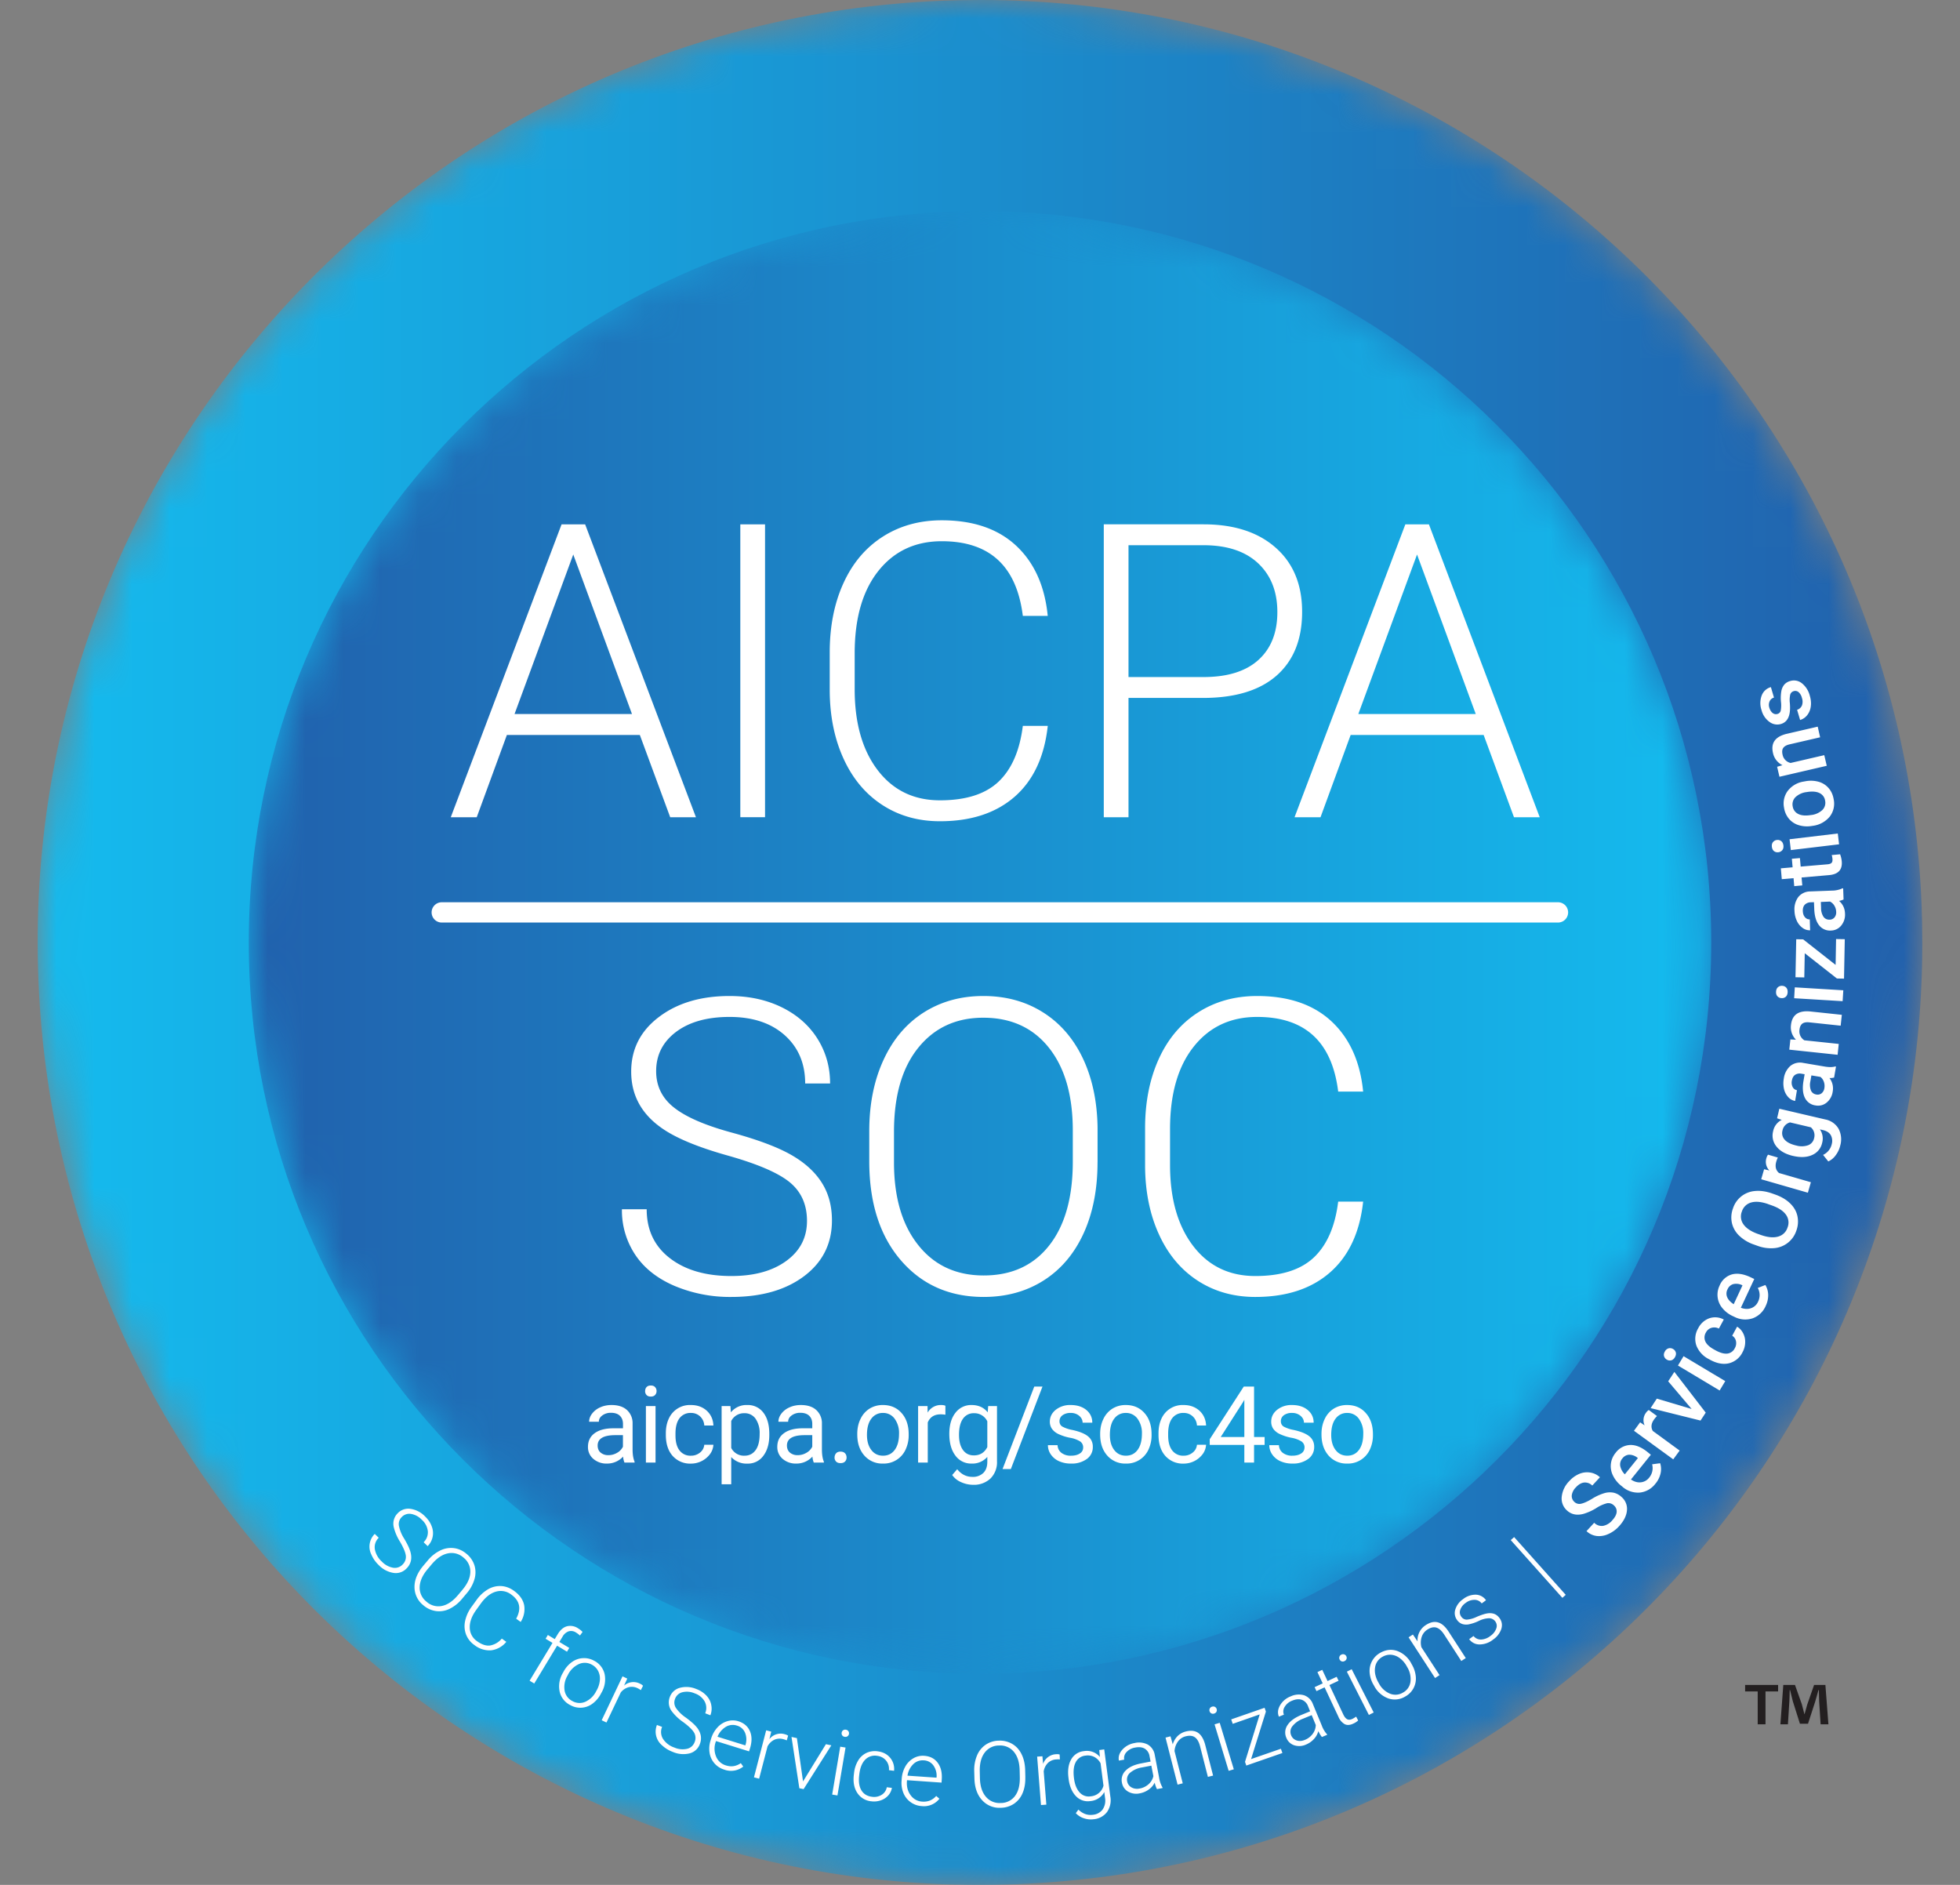 <svg width="52" height="50" xmlns="http://www.w3.org/2000/svg" xmlns:xlink="http://www.w3.org/1999/xlink"><rect width="100%" height="100%" fill="#808080" stroke="none"/><defs><linearGradient x1="100%" y1="50%" x2="0%" y2="50%" id="b"><stop stop-color="#2160AC" offset="0%"/><stop stop-color="#14BCEF" offset="100%"/></linearGradient><linearGradient x1="0%" y1="50%" x2="100%" y2="50%" id="e"><stop stop-color="#2160AC" offset="0%"/><stop stop-color="#14BCEF" offset="100%"/></linearGradient><path d="M23.986.02C10.19.582-.54 12.22.02 26.015.581 39.81 12.219 50.54 26.014 49.98 39.444 49.434 49.97 38.389 50 25.076v-.117c0-.323-.008-.647-.02-.973C49.432 10.536 38.356 0 25.017 0c-.343 0-.687.007-1.032.02" id="a"/><path d="M0 19.4c0 10.714 8.685 19.4 19.4 19.4 10.714 0 19.4-8.686 19.4-19.4C38.8 8.686 30.114 0 19.4 0 8.685 0 0 8.686 0 19.4" id="d"/></defs><g fill="none" fill-rule="evenodd"><g transform="translate(1)"><mask id="c" fill="#fff"><use xlink:href="#a"/></mask><path d="M23.986.02C10.19.582-.54 12.22.02 26.015.581 39.81 12.219 50.54 26.014 49.98 39.444 49.434 49.97 38.389 50 25.076v-.117c0-.323-.008-.647-.02-.973C49.432 10.536 38.356 0 25.017 0c-.343 0-.687.007-1.032.02" fill="url(#b)" fill-rule="nonzero" mask="url(#c)"/></g><g transform="translate(6.6 5.6)"><mask id="f" fill="#fff"><use xlink:href="#d"/></mask><path d="M0 19.4c0 10.714 8.685 19.4 19.4 19.4 10.714 0 19.4-8.686 19.4-19.4C38.8 8.686 30.114 0 19.4 0 8.685 0 0 8.686 0 19.4" fill="url(#e)" fill-rule="nonzero" mask="url(#f)"/></g><path d="M10.681 41.502a.28.28 0 0 0 .086-.234c-.01-.087-.061-.211-.155-.372a1.295 1.295 0 0 1-.167-.392.389.389 0 0 1 .104-.36.388.388 0 0 1 .342-.119.672.672 0 0 1 .387.202c.083.08.142.168.176.263a.489.489 0 0 1-.108.524l-.107-.103a.365.365 0 0 0 .112-.29.473.473 0 0 0-.159-.305.514.514 0 0 0-.29-.157.277.277 0 0 0-.245.085.262.262 0 0 0-.074.229.98.98 0 0 0 .14.342c.083.139.137.252.163.341.026.089.031.17.016.244a.41.41 0 0 1-.113.203.391.391 0 0 1-.346.122.698.698 0 0 1-.397-.21.847.847 0 0 1-.196-.282.474.474 0 0 1 .092-.543l.106.102a.346.346 0 0 0-.103.304.58.58 0 0 0 .188.33.54.54 0 0 0 .295.161.28.28 0 0 0 .253-.085M12.27 42.17c.135-.16.204-.316.208-.467a.47.47 0 0 0-.183-.386.47.47 0 0 0-.41-.111c-.149.029-.292.125-.43.288l-.116.138c-.132.158-.2.313-.205.467a.469.469 0 0 0 .181.388.465.465 0 0 0 .412.113c.147-.03.29-.128.426-.29l.118-.14Zm-.008.238a1.002 1.002 0 0 1-.334.269.631.631 0 0 1-.36.06.648.648 0 0 1-.335-.153.616.616 0 0 1-.236-.482c-.002-.191.076-.38.235-.57l.115-.136a.996.996 0 0 1 .334-.267.64.64 0 0 1 .363-.062c.12.015.232.066.334.152a.648.648 0 0 1 .208.301.635.635 0 0 1 .005.36.981.981 0 0 1-.196.37l-.133.158ZM13.433 43.553a.621.621 0 0 1-.405.225.647.647 0 0 1-.443-.141.612.612 0 0 1-.22-.278.63.63 0 0 1-.026-.356.975.975 0 0 1 .17-.376l.132-.182a.984.984 0 0 1 .305-.285.624.624 0 0 1 .35-.087c.12.007.234.049.34.126.151.109.24.235.27.38a.628.628 0 0 1-.092.446l-.12-.086c.143-.26.1-.474-.13-.64a.455.455 0 0 0-.408-.077c-.144.041-.277.146-.399.314l-.124.172c-.117.162-.174.318-.17.468a.44.44 0 0 0 .194.36c.124.09.24.128.346.114a.529.529 0 0 0 .31-.183l.12.086ZM14.051 44.584l.607-1.003-.183-.11.06-.1.183.11.08-.133c.069-.113.15-.182.244-.208a.368.368 0 0 1 .295.055c.046.028.086.06.119.095l-.07.096a.557.557 0 0 0-.104-.08.233.233 0 0 0-.195-.032.303.303 0 0 0-.164.145l-.083.137.263.158-.06.1-.263-.159-.606 1.003-.123-.074ZM15.054 44.454a.585.585 0 0 0-.075.39.384.384 0 0 0 .206.28.383.383 0 0 0 .346.018.604.604 0 0 0 .29-.288l.014-.024a.654.654 0 0 0 .08-.264.44.44 0 0 0-.046-.24.394.394 0 0 0-.167-.167.38.38 0 0 0-.344-.016.606.606 0 0 0-.292.288l-.012.023Zm-.107-.102a.755.755 0 0 1 .222-.26.548.548 0 0 1 .591-.039.53.53 0 0 1 .281.356.695.695 0 0 1-.086.496l-.014.027a.767.767 0 0 1-.223.262.54.54 0 0 1-.59.036.53.53 0 0 1-.28-.356.694.694 0 0 1 .085-.497l.014-.025ZM17.001 44.834a.538.538 0 0 0-.083-.05.347.347 0 0 0-.236-.029.407.407 0 0 0-.212.139l-.38.799-.127-.06.553-1.165.126.06-.086.186a.379.379 0 0 1 .426-.05.236.236 0 0 1 .078.054l-.059.116ZM18.429 46.212a.28.28 0 0 0-.014-.25c-.043-.075-.14-.17-.289-.28a1.301 1.301 0 0 1-.308-.294.39.39 0 0 1-.047-.372.388.388 0 0 1 .268-.244.672.672 0 0 1 .436.033.696.696 0 0 1 .265.172c.069.074.113.157.13.25a.488.488 0 0 1-.023.274l-.138-.053a.364.364 0 0 0-.012-.31.473.473 0 0 0-.266-.218.514.514 0 0 0-.328-.03.277.277 0 0 0-.193.175.263.263 0 0 0 .022.24.982.982 0 0 0 .265.258c.13.096.225.179.283.25a.503.503 0 0 1 .11.218.41.41 0 0 1-.022.232.392.392 0 0 1-.27.248.697.697 0 0 1-.448-.038.848.848 0 0 1-.291-.18.473.473 0 0 1-.13-.535l.137.051a.347.347 0 0 0 .025.32.58.58 0 0 0 .303.229.54.54 0 0 0 .336.032.279.279 0 0 0 .199-.178M19.552 45.775a.356.356 0 0 0-.294.032.545.545 0 0 0-.222.263l.738.23.005-.015a.474.474 0 0 0-.012-.32.328.328 0 0 0-.215-.19m-.336 1.168a.552.552 0 0 1-.39-.443.705.705 0 0 1 .026-.331l.015-.05a.758.758 0 0 1 .169-.297.572.572 0 0 1 .26-.164.495.495 0 0 1 .292.001c.15.047.252.135.308.264.056.13.056.282.001.459l-.024.076-.877-.273-.009.026a.54.54 0 0 0 .012.386.4.4 0 0 0 .258.233c.073.023.141.03.205.02a.448.448 0 0 0 .192-.08l.065.092a.52.52 0 0 1-.503.081M20.873 46.167a.542.542 0 0 0-.092-.032.349.349 0 0 0-.237.015.408.408 0 0 0-.181.176l-.223.857-.137-.036.324-1.247.135.035-.05.199a.379.379 0 0 1 .41-.13c.038.01.067.023.087.038l-.036.125ZM21.305 47.256l.607-.988.144.03-.736 1.162-.113-.024-.208-1.36.143.03zM22.33 45.962a.093.093 0 0 1 .112-.078c.03.005.052.018.066.04.015.02.02.045.016.071a.093.093 0 0 1-.038.062.096.096 0 0 1-.076.015.094.094 0 0 1-.066-.039.094.094 0 0 1-.014-.07Zm-.112 1.666-.14-.024.214-1.27.141.023-.215 1.27ZM23.133 47.663a.377.377 0 0 0 .258-.052.296.296 0 0 0 .136-.201l.136.017a.403.403 0 0 1-.1.204.461.461 0 0 1-.199.128.544.544 0 0 1-.246.024.498.498 0 0 1-.376-.226c-.084-.129-.113-.292-.088-.489l.005-.042a.805.805 0 0 1 .109-.326.514.514 0 0 1 .218-.2.528.528 0 0 1 .299-.043c.14.018.25.074.33.17a.46.46 0 0 1 .105.347l-.136-.017a.35.35 0 0 0-.077-.256.353.353 0 0 0-.237-.124.355.355 0 0 0-.315.101c-.082.083-.134.208-.155.374l-.005.042c-.02.163-.002.294.057.395.06.1.153.158.281.174M24.51 46.697a.356.356 0 0 0-.279.099.545.545 0 0 0-.155.307l.77.053.002-.016a.473.473 0 0 0-.085-.309.329.329 0 0 0-.253-.134m-.058 1.213a.56.56 0 0 1-.481-.34.704.704 0 0 1-.052-.329l.004-.051a.762.762 0 0 1 .095-.329.576.576 0 0 1 .216-.22.495.495 0 0 1 .284-.065c.156.01.276.072.36.185.084.113.12.262.107.446l-.005.08-.917-.064-.002.028c-.01.146.023.27.1.372a.4.4 0 0 0 .305.168.467.467 0 0 0 .205-.028.45.45 0 0 0 .167-.122l.085.074a.52.52 0 0 1-.47.195M27.052 46.958c-.005-.208-.056-.37-.153-.487a.47.47 0 0 0-.393-.168.47.47 0 0 0-.38.187c-.093.12-.137.288-.132.5l.004.181c.005.206.056.368.154.486a.469.469 0 0 0 .393.171.465.465 0 0 0 .384-.187c.09-.12.132-.287.127-.5l-.004-.183Zm.15.185c.004.16-.02.3-.072.422a.631.631 0 0 1-.23.284.649.649 0 0 1-.353.106.616.616 0 0 1-.495-.206c-.128-.141-.195-.335-.2-.582l-.005-.178a.997.997 0 0 1 .074-.422.64.64 0 0 1 .231-.286.642.642 0 0 1 .352-.107.646.646 0 0 1 .355.089c.103.061.184.15.242.267.059.116.09.251.097.406l.005.207ZM28.12 46.672a.544.544 0 0 0-.097 0 .348.348 0 0 0-.22.092.407.407 0 0 0-.113.225l.07.883-.142.01-.102-1.284.14-.01.018.203a.38.38 0 0 1 .344-.257c.04-.003.071 0 .095.008l.006.13ZM28.494 47.173c.02.163.07.287.148.373a.32.32 0 0 0 .294.105.38.38 0 0 0 .34-.282l-.077-.594a.407.407 0 0 0-.167-.169.389.389 0 0 0-.233-.035.323.323 0 0 0-.26.176c-.054.102-.069.244-.045.426Zm-.146-.007c-.026-.2-.003-.364.07-.492a.432.432 0 0 1 .339-.222.448.448 0 0 1 .424.156l-.017-.185.132-.017.162 1.252a.546.546 0 0 1-.087.408.498.498 0 0 1-.356.193.571.571 0 0 1-.262-.027.498.498 0 0 1-.211-.134l.068-.095c.115.11.242.156.38.138a.365.365 0 0 0 .263-.14.42.42 0 0 0 .065-.304l-.02-.16a.46.46 0 0 1-.372.24.43.43 0 0 1-.38-.13c-.104-.107-.17-.261-.196-.462l-.002-.019ZM30.236 47.444a.478.478 0 0 0 .238-.116.406.406 0 0 0 .126-.213l-.054-.278-.25.048a.64.64 0 0 0-.313.14.234.234 0 0 0-.079.226.23.23 0 0 0 .113.162.303.303 0 0 0 .219.03Zm.459.016a.674.674 0 0 1-.06-.172.496.496 0 0 1-.16.184.586.586 0 0 1-.232.099.432.432 0 0 1-.314-.045.338.338 0 0 1-.163-.236.345.345 0 0 1 .098-.322c.089-.091.225-.155.408-.19l.254-.049-.028-.143a.282.282 0 0 0-.125-.198c-.065-.04-.152-.051-.259-.03a.389.389 0 0 0-.227.12.227.227 0 0 0-.061.2l-.141.025c-.02-.1.01-.197.09-.288a.551.551 0 0 1 .324-.177.503.503 0 0 1 .354.041.387.387 0 0 1 .183.272l.115.598a.756.756 0 0 0 .091.268l.003.014-.15.029ZM31.054 46.06l.06.212a.512.512 0 0 1 .13-.221.47.47 0 0 1 .216-.12c.133-.034.243-.022.327.036.085.06.147.164.187.314l.21.82-.138.034-.21-.82c-.03-.111-.074-.188-.135-.23-.06-.043-.142-.052-.244-.026a.36.36 0 0 0-.206.139.486.486 0 0 0-.09.253l.218.855-.137.035-.32-1.248.132-.034ZM32.734 46.934l-.137.041-.374-1.233.137-.041.374 1.233Zm-.643-1.54a.095.095 0 0 1 .006-.074.093.093 0 0 1 .06-.047.095.095 0 0 1 .077.006.094.094 0 0 1 .045.057.093.093 0 0 1-.006.072.097.097 0 0 1-.06.047.095.095 0 0 1-.077-.005.094.094 0 0 1-.045-.057ZM33.192 46.663l.791-.274.04.113-.958.333-.034-.099.39-1.258-.716.25-.04-.118.885-.308.035.101zM34.618 46.154a.479.479 0 0 0 .21-.162.407.407 0 0 0 .08-.233l-.108-.262-.235.097a.637.637 0 0 0-.279.2.234.234 0 0 0-.031.238.23.23 0 0 0 .142.135c.068.024.142.02.22-.013Zm.453-.077a.669.669 0 0 1-.094-.156.498.498 0 0 1-.12.213.586.586 0 0 1-.206.143.432.432 0 0 1-.318.019.338.338 0 0 1-.206-.199.345.345 0 0 1 .031-.335c.069-.107.19-.196.362-.268l.238-.098-.055-.135a.282.282 0 0 0-.162-.169c-.073-.027-.16-.02-.26.022a.39.39 0 0 0-.198.164.226.226 0 0 0-.02.207l-.133.053c-.04-.094-.03-.194.03-.3a.551.551 0 0 1 .282-.238.502.502 0 0 1 .355-.03.386.386 0 0 1 .233.229l.233.563a.754.754 0 0 0 .143.244l.006.013-.141.058ZM35.08 44.295l.141.298.242-.113.05.105-.242.114.366.778c.03.064.065.107.103.128.038.02.085.018.14-.008a.87.87 0 0 0 .099-.06l.054.102a.467.467 0 0 1-.129.083c-.088.042-.165.047-.23.014a.402.402 0 0 1-.166-.198l-.366-.778-.215.1-.05-.105.215-.1-.14-.3.129-.06ZM36.445 45.427l-.128.065-.584-1.148.128-.065.584 1.148Zm-.903-1.404a.095.095 0 0 1-.007-.072.093.093 0 0 1 .051-.058.095.095 0 0 1 .077-.007.094.094 0 0 1 .055.048.093.093 0 0 1 .006.072.097.097 0 0 1-.052.057.095.095 0 0 1-.076.008.094.094 0 0 1-.054-.048ZM36.583 44.654a.584.584 0 0 0 .29.272.384.384 0 0 0 .347-.026.382.382 0 0 0 .2-.283.605.605 0 0 0-.089-.399l-.013-.024a.657.657 0 0 0-.181-.208.439.439 0 0 0-.227-.09.394.394 0 0 0-.23.053.38.38 0 0 0-.198.283c-.02.126.009.26.088.4l.013.022Zm-.144.036a.758.758 0 0 1-.102-.326.549.549 0 0 1 .283-.521c.15-.084.3-.1.451-.048a.696.696 0 0 1 .375.338l.014.026a.764.764 0 0 1 .103.328.539.539 0 0 1-.284.518.53.53 0 0 1-.45.048.693.693 0 0 1-.375-.338l-.015-.025ZM37.485 43.359l.124.182a.472.472 0 0 1 .22-.434c.116-.075.223-.099.322-.07.1.028.191.108.277.238l.46.709-.119.077-.46-.71c-.064-.096-.131-.155-.202-.176-.071-.021-.151-.003-.24.055a.361.361 0 0 0-.15.197.485.485 0 0 0-.006.269l.481.74-.119.077-.702-1.08.114-.074ZM39.672 43.013a.203.203 0 0 0-.17-.086.656.656 0 0 0-.266.07 1.158 1.158 0 0 1-.264.091.354.354 0 0 1-.18-.009.286.286 0 0 1-.135-.105.306.306 0 0 1-.047-.278.515.515 0 0 1 .204-.274.529.529 0 0 1 .341-.12.341.341 0 0 1 .27.147l-.115.085a.23.23 0 0 0-.188-.095.372.372 0 0 0-.236.081.372.372 0 0 0-.145.184.193.193 0 0 0 .028.182.176.176 0 0 0 .146.078.748.748 0 0 0 .265-.075c.118-.05.212-.081.282-.091a.364.364 0 0 1 .183.014c.053.02.098.057.138.11.064.088.08.184.048.289a.56.56 0 0 1-.218.282.578.578 0 0 1-.359.129.336.336 0 0 1-.276-.14l.115-.084c.054.064.121.095.2.094a.432.432 0 0 0 .249-.096.406.406 0 0 0 .154-.195.197.197 0 0 0-.024-.188M41.54 42.306l-.089.08-1.37-1.532.09-.08zM42.82 39.936a.209.209 0 0 0-.184-.06.966.966 0 0 0-.288.13 1.405 1.405 0 0 1-.33.15c-.18.05-.328.02-.445-.088a.423.423 0 0 1-.14-.359.692.692 0 0 1 .2-.419.75.75 0 0 1 .267-.193.53.53 0 0 1 .29-.035.487.487 0 0 1 .257.125l-.203.22a.271.271 0 0 0-.214-.08c-.076.007-.15.05-.221.128a.367.367 0 0 0-.109.211.21.21 0 0 0 .075.18.19.19 0 0 0 .177.042c.071-.015.167-.058.287-.13a1.33 1.33 0 0 1 .321-.148.516.516 0 0 1 .252-.013.46.46 0 0 1 .21.115.413.413 0 0 1 .142.355c-.012.14-.082.28-.21.42a.847.847 0 0 1-.286.207.58.58 0 0 1-.307.051.48.48 0 0 1-.27-.129l.204-.222a.28.28 0 0 0 .234.083.427.427 0 0 0 .249-.152c.07-.077.108-.15.113-.217a.206.206 0 0 0-.071-.172M43.042 38.688a.244.244 0 0 0-.056.202.431.431 0 0 0 .122.219l.346-.43-.016-.013a.351.351 0 0 0-.22-.077.242.242 0 0 0-.176.1m.88.665a.599.599 0 0 1-.414.239.628.628 0 0 1-.467-.157l-.027-.022a.773.773 0 0 1-.222-.275.551.551 0 0 1 .07-.598.506.506 0 0 1 .386-.21c.147-.005.3.057.46.186l.09.073-.528.656c.088.06.176.085.264.075a.319.319 0 0 0 .22-.125.392.392 0 0 0 .078-.353l.213-.028a.52.52 0 0 1 .01.274.646.646 0 0 1-.132.265M43.961 37.563a.712.712 0 0 0-.077.09c-.078.107-.09.21-.034.306l.712.52-.17.233-1.042-.758.163-.224.12.08a.326.326 0 0 1 .036-.334.271.271 0 0 1 .074-.073l.218.16ZM44.88 37.376l-.622-.734.164-.25.832 1.081-.138.21-1.324-.33.164-.252zM45.772 36.637l-.149.248-1.106-.662.149-.248 1.106.662Zm-1.55-.57a.153.153 0 0 1-.074-.093c-.011-.04-.003-.082.024-.127a.162.162 0 0 1 .1-.081.153.153 0 0 1 .117.02.15.15 0 0 1 .072.092c.01.04.001.082-.025.127-.027.045-.06.072-.1.081a.15.15 0 0 1-.115-.02ZM46.026 35.762a.261.261 0 0 0 .03-.188.215.215 0 0 0-.1-.141l.13-.24c.068.04.122.099.16.173a.492.492 0 0 1 .055.246.569.569 0 0 1-.07.257.55.55 0 0 1-.358.294c-.153.037-.32.007-.5-.09l-.026-.015a.682.682 0 0 1-.34-.362.545.545 0 0 1 .048-.462.53.53 0 0 1 .296-.265.48.48 0 0 1 .382.034l-.13.24a.264.264 0 0 0-.196-.02.243.243 0 0 0-.148.124.255.255 0 0 0-.014.24c.035.076.114.148.235.214l.04.022c.124.067.227.094.312.083a.255.255 0 0 0 .194-.144M45.831 34.204a.244.244 0 0 0-.006.21c.03.068.087.128.171.183l.233-.5-.019-.01a.352.352 0 0 0-.232-.022.242.242 0 0 0-.147.14m1.015.435a.6.6 0 0 1-.345.33.628.628 0 0 1-.49-.04l-.033-.015a.771.771 0 0 1-.281-.213.552.552 0 0 1-.076-.597.506.506 0 0 1 .324-.298c.142-.039.306-.015.492.071l.105.05-.356.763c.1.037.192.04.274.01a.32.32 0 0 0 .184-.174.392.392 0 0 0-.009-.362l.201-.078c.048.08.073.167.075.263a.646.646 0 0 1-.065.29M46.913 31.942c-.18-.064-.332-.078-.452-.044a.357.357 0 0 0-.248.24.356.356 0 0 0 .042.34c.072.102.196.186.371.25l.094.033c.18.063.331.077.454.042a.358.358 0 0 0 .25-.24.354.354 0 0 0-.041-.34c-.072-.102-.2-.186-.384-.25l-.086-.03Zm.186-.254c.16.057.291.134.392.232.102.098.167.21.195.336a.693.693 0 0 1-.028.39.676.676 0 0 1-.584.463 1.03 1.03 0 0 1-.445-.061l-.092-.033a1.055 1.055 0 0 1-.392-.233.675.675 0 0 1-.196-.338.689.689 0 0 1 .028-.389.667.667 0 0 1 .581-.461c.14-.014.29.007.45.062l.091.032ZM47.167 30.706a.723.723 0 0 0-.042.11c-.036.128-.012.228.073.3l.846.245-.08.278-1.238-.357.077-.266.14.033a.326.326 0 0 1-.08-.325.273.273 0 0 1 .044-.094l.26.076ZM47.656 30.387a.52.52 0 0 0 .316-.008.255.255 0 0 0 .158-.189.279.279 0 0 0-.087-.286l-.552-.13a.275.275 0 0 0-.201.218.256.256 0 0 0 .06.242c.061.069.163.12.306.153m-.09.275c-.194-.046-.34-.128-.434-.247a.453.453 0 0 1-.09-.405.424.424 0 0 1 .229-.303l-.124-.042.06-.254 1.216.284a.52.52 0 0 1 .354.245.601.601 0 0 1 .046.447.686.686 0 0 1-.12.257.493.493 0 0 1-.197.165l-.139-.173a.414.414 0 0 0 .23-.284.32.32 0 0 0-.025-.24c-.038-.065-.106-.11-.204-.133l-.085-.02a.426.426 0 0 1 .06.357.452.452 0 0 1-.26.32c-.137.065-.31.074-.516.026M48.402 28.863a.33.33 0 0 0-.014-.166.277.277 0 0 0-.091-.13l-.24-.04-.026.153a.426.426 0 0 0 .015.248c.028.06.076.095.143.106a.168.168 0 0 0 .14-.033.214.214 0 0 0 .073-.138Zm.259-.279a.45.45 0 0 1-.124.013.45.45 0 0 1 .086.358.455.455 0 0 1-.162.294.354.354 0 0 1-.29.075.366.366 0 0 1-.287-.203c-.056-.113-.068-.263-.036-.45l.03-.175-.084-.014a.226.226 0 0 0-.167.029c-.046.03-.075.082-.088.157a.254.254 0 0 0 .022.168.153.153 0 0 0 .113.083l-.048.286a.321.321 0 0 1-.183-.102.47.47 0 0 1-.112-.213.674.674 0 0 1-.006-.275.542.542 0 0 1 .172-.337.406.406 0 0 1 .338-.083l.573.097c.115.02.208.019.282-.002l.02.003-.05.291ZM47.5 27.573l.148.007a.464.464 0 0 1-.132-.39c.029-.268.196-.387.502-.36l.847.09-.031.288-.83-.088c-.081-.009-.143.002-.186.033-.043.032-.069.087-.077.166a.279.279 0 0 0 .13.277l.912.096-.03.288-1.282-.136.029-.271ZM48.904 26.27l-.018.288-1.286-.078.017-.289 1.287.078Zm-1.64.207a.153.153 0 0 1-.107-.048c-.028-.03-.04-.072-.037-.124.003-.052.02-.092.051-.118a.153.153 0 0 1 .114-.036c.043.002.079.019.106.049.027.03.039.071.036.124-.003.052-.02.091-.05.118a.15.15 0 0 1-.112.035ZM48.7 25.596l.012-.686.231.004-.02 1.046-.189-.004-.853-.67-.012.642-.234-.005.02-1.008.183.003zM48.715 24.185a.33.33 0 0 0-.048-.16.279.279 0 0 0-.116-.109l-.243.01.006.155a.427.427 0 0 0 .065.24c.04.052.093.077.162.075a.17.17 0 0 0 .13-.06.214.214 0 0 0 .044-.15Zm.196-.325a.444.444 0 0 1-.119.038c.1.088.152.199.157.332a.454.454 0 0 1-.099.32.354.354 0 0 1-.269.134.366.366 0 0 1-.321-.141c-.078-.1-.12-.244-.127-.433l-.007-.178-.084.003a.226.226 0 0 0-.158.062c-.039.04-.057.097-.054.173.003.066.021.12.056.16.034.04.077.06.128.058l.01.29a.322.322 0 0 1-.2-.063.467.467 0 0 1-.152-.186.673.673 0 0 1-.063-.268.54.54 0 0 1 .1-.364.406.406 0 0 1 .315-.15l.58-.022a.66.66 0 0 0 .276-.06h.02l.011.295ZM47.247 23.034l.312-.027-.02-.227.214-.018.02.226.716-.061c.05-.005.084-.017.104-.039.02-.021.028-.056.023-.106a.444.444 0 0 0-.02-.1l.223-.02a.716.716 0 0 1 .044.188c.019.222-.094.343-.338.364l-.728.063.019.21-.214.02-.018-.212-.312.027-.025-.288ZM48.758 22.11l.034.287-1.28.153-.034-.287 1.28-.153Zm-1.575.497a.155.155 0 0 1-.116-.028c-.032-.025-.051-.063-.058-.115-.006-.052.004-.094.03-.126a.153.153 0 0 1 .105-.056.149.149 0 0 1 .113.03c.032.025.051.063.058.115.006.052-.004.094-.03.125a.15.15 0 0 1-.102.055ZM48.054 21.62a.52.52 0 0 0 .294-.133.267.267 0 0 0 .074-.244.264.264 0 0 0-.15-.206c-.085-.041-.2-.05-.344-.025a.513.513 0 0 0-.292.133.268.268 0 0 0-.075.244.265.265 0 0 0 .148.203c.083.043.198.052.345.027Zm.023.289a.758.758 0 0 1-.349-.018.547.547 0 0 1-.265-.17.593.593 0 0 1-.131-.294.563.563 0 0 1 .096-.445.66.66 0 0 1 .41-.247l.067-.012a.769.769 0 0 1 .348.016.543.543 0 0 1 .264.17c.069.08.113.179.132.296a.56.56 0 0 1-.107.46.696.696 0 0 1-.45.242l-.015.002ZM47.148 20.34l.143-.042a.463.463 0 0 1-.253-.326c-.06-.262.059-.43.357-.504l.83-.192.064.282-.813.188c-.08.019-.134.05-.165.093-.03.043-.036.104-.018.182a.278.278 0 0 0 .213.218l.893-.207.066.282-1.255.291-.062-.265ZM47.59 18.334a.13.13 0 0 0-.095.095.676.676 0 0 0-.009.223c.008.1.007.186-.005.259-.026.158-.103.256-.23.294a.343.343 0 0 1-.307-.056.555.555 0 0 1-.209-.31.578.578 0 0 1 .004-.39.363.363 0 0 1 .244-.222l.082.278a.178.178 0 0 0-.116.099.238.238 0 0 0-.006.173c.018.06.047.106.087.137.039.03.082.038.13.024a.118.118 0 0 0 .083-.083.773.773 0 0 0 .007-.239 1.069 1.069 0 0 1 .01-.281.378.378 0 0 1 .078-.174.318.318 0 0 1 .156-.095.336.336 0 0 1 .31.058.614.614 0 0 1 .211.331c.03.101.039.197.026.287a.463.463 0 0 1-.096.23.371.371 0 0 1-.187.127l-.08-.27a.204.204 0 0 0 .13-.118.3.3 0 0 0-.002-.197.293.293 0 0 0-.09-.155.135.135 0 0 0-.127-.025M13.65 18.941h3.117l-1.558-4.232-1.558 4.232Zm3.325.555h-3.527l-.8 2.183h-.689l2.94-7.77h.625l2.94 7.77h-.683l-.806-2.183ZM19.641 21.678h.656V13.91h-.656zM27.798 19.256c-.09.818-.382 1.444-.878 1.878-.497.434-1.158.651-1.983.651-.576 0-1.086-.144-1.529-.432-.443-.288-.785-.696-1.027-1.225-.242-.528-.365-1.132-.368-1.811v-1.009c0-.69.12-1.302.363-1.836.242-.533.59-.945 1.043-1.235.454-.29.976-.435 1.566-.435.833 0 1.49.224 1.972.672.482.449.762 1.07.84 1.863h-.661c-.164-1.32-.88-1.98-2.15-1.98-.705 0-1.266.264-1.684.79-.418.527-.627 1.255-.627 2.185v.95c0 .898.203 1.613.61 2.147.408.534.958.801 1.652.801.687 0 1.204-.164 1.553-.493.349-.33.564-.823.646-1.481h.662ZM29.94 17.96h1.99c.637 0 1.123-.152 1.458-.455.334-.303.501-.725.501-1.267 0-.538-.166-.966-.499-1.285-.333-.319-.805-.482-1.417-.49H29.94v3.496Zm0 .554v3.165h-.656v-7.77h2.647c.807 0 1.445.206 1.913.619.468.413.702.98.702 1.702 0 .73-.226 1.292-.676 1.69-.45.396-1.102.594-1.955.594H29.94ZM36.037 18.941h3.116l-1.558-4.232-1.558 4.232Zm3.325.555h-3.528l-.8 2.183h-.689l2.94-7.77h.625l2.94 7.77h-.683l-.805-2.183ZM21.41 32.387c0-.43-.151-.771-.454-1.022-.302-.25-.855-.489-1.66-.715-.803-.226-1.39-.472-1.76-.74-.527-.376-.79-.87-.79-1.483 0-.594.244-1.077.734-1.448.489-.372 1.114-.558 1.875-.558.516 0 .978.1 1.385.299.407.2.723.477.947.832.224.356.336.753.336 1.19h-.661c0-.531-.182-.959-.544-1.282-.363-.323-.85-.484-1.463-.484-.594 0-1.067.133-1.42.398-.351.266-.527.612-.527 1.04 0 .395.158.718.475.967.316.25.823.47 1.52.66.698.19 1.226.388 1.585.593.36.205.63.45.811.734.182.284.273.62.273 1.008 0 .612-.245 1.103-.734 1.473-.49.37-1.134.555-1.935.555a3.79 3.79 0 0 1-1.507-.293c-.457-.196-.804-.47-1.04-.822a2.121 2.121 0 0 1-.356-1.211h.657c0 .547.204.98.613 1.296.41.317.954.475 1.633.475.605 0 1.09-.133 1.457-.4s.55-.62.55-1.062M28.462 29.991c0-.936-.212-1.668-.635-2.199-.423-.53-1.003-.795-1.74-.795-.722 0-1.297.266-1.726.798-.429.532-.643 1.275-.643 2.228v.811c0 .922.213 1.652.64 2.19.427.54 1.007.81 1.74.81.743 0 1.323-.267 1.74-.799.416-.531.624-1.272.624-2.222v-.822Zm.656.843c0 .715-.123 1.343-.37 1.884-.248.54-.6.957-1.06 1.249-.459.291-.989.437-1.59.437-.907 0-1.64-.324-2.199-.974-.558-.649-.837-1.525-.837-2.628v-.8c0-.708.125-1.335.376-1.881.25-.546.605-.966 1.064-1.26.46-.293.988-.44 1.585-.44.598 0 1.125.144 1.582.432.458.288.81.696 1.06 1.222.249.527.379 1.137.39 1.83v.93ZM36.165 31.875c-.089.818-.382 1.444-.878 1.878-.496.434-1.157.651-1.982.651-.577 0-1.086-.144-1.53-.432-.442-.288-.785-.696-1.026-1.225-.242-.528-.365-1.132-.369-1.811v-1.009c0-.69.121-1.302.363-1.836.242-.533.59-.945 1.044-1.235.453-.29.975-.435 1.566-.435.832 0 1.49.224 1.972.672.482.449.762 1.07.84 1.863h-.662c-.163-1.32-.88-1.98-2.15-1.98-.705 0-1.266.263-1.684.79-.418.527-.627 1.255-.627 2.185v.95c0 .897.204 1.613.611 2.147.407.534.958.801 1.652.801.686 0 1.204-.164 1.553-.493.348-.33.564-.823.645-1.481h.662Z" fill="#FFF" fill-rule="nonzero"/><path stroke="#FFF" stroke-width=".539" stroke-linecap="round" stroke-linejoin="round" d="M11.72 24.203h29.614"/><path d="M16.142 38.601a.45.45 0 0 0 .229-.062.378.378 0 0 0 .156-.162v-.307h-.2c-.314 0-.471.092-.471.275 0 .08.026.143.08.189a.309.309 0 0 0 .206.067Zm.425.196a.54.54 0 0 1-.036-.158.571.571 0 0 1-.426.185.529.529 0 0 1-.364-.125.406.406 0 0 1-.142-.318c0-.156.06-.277.178-.363.119-.087.286-.13.501-.13h.25v-.117c0-.09-.028-.161-.081-.214-.054-.053-.133-.08-.237-.08a.374.374 0 0 0-.23.07c-.062.045-.092.101-.092.167h-.258c0-.075.026-.147.08-.217a.545.545 0 0 1 .215-.165c.091-.041.191-.061.3-.061.173 0 .308.043.406.13a.467.467 0 0 1 .152.356v.69c0 .137.018.246.053.328v.022h-.269ZM17.136 38.797h.256v-1.499h-.256v1.499Zm-.02-1.896c0-.041.012-.077.037-.105.026-.029.064-.043.113-.043.05 0 .088.014.114.043a.152.152 0 0 1 .039.105.147.147 0 0 1-.04.104c-.025.028-.063.042-.113.042s-.087-.014-.113-.042a.148.148 0 0 1-.038-.104ZM18.332 38.615a.369.369 0 0 0 .24-.083.292.292 0 0 0 .113-.207h.242a.464.464 0 0 1-.088.245.63.63 0 0 1-.507.255.617.617 0 0 1-.487-.205c-.12-.136-.18-.322-.18-.559v-.042c0-.146.026-.276.08-.39a.612.612 0 0 1 .586-.358c.168 0 .307.05.419.15.11.101.17.232.177.393h-.242a.353.353 0 0 0-.11-.24.343.343 0 0 0-.244-.093.359.359 0 0 0-.303.14c-.071.095-.107.23-.107.407v.049c0 .172.035.305.107.398a.36.36 0 0 0 .304.14M20.154 38.035a.663.663 0 0 0-.108-.4.348.348 0 0 0-.296-.147.377.377 0 0 0-.35.207v.715a.377.377 0 0 0 .353.205c.122 0 .22-.048.292-.146.073-.097.109-.242.109-.434Zm.256.03c0 .227-.052.411-.156.55a.502.502 0 0 1-.424.21.55.55 0 0 1-.43-.174v.722h-.255v-2.074h.234l.012.166a.528.528 0 0 1 .435-.194.51.51 0 0 1 .427.203c.105.136.157.325.157.567v.023ZM21.165 38.601a.45.45 0 0 0 .228-.062.378.378 0 0 0 .157-.162v-.307h-.201c-.314 0-.471.092-.471.275 0 .08.027.143.08.189a.309.309 0 0 0 .207.067Zm.425.196a.54.54 0 0 1-.036-.158.571.571 0 0 1-.427.185.529.529 0 0 1-.363-.125.406.406 0 0 1-.142-.318c0-.156.059-.277.178-.363.118-.087.285-.13.5-.13h.25v-.117c0-.09-.027-.161-.08-.214-.054-.053-.133-.08-.237-.08a.374.374 0 0 0-.23.07c-.062.045-.093.101-.093.167h-.258c0-.075.027-.147.08-.217a.545.545 0 0 1 .216-.165c.09-.041.19-.061.3-.061.172 0 .308.043.405.13a.467.467 0 0 1 .153.356v.69c0 .137.017.246.052.328v.022h-.268ZM22.142 38.662a.16.16 0 0 1 .04-.11c.026-.03.065-.045.118-.045.052 0 .092.015.12.045.027.03.04.066.04.11a.149.149 0 0 1-.04.107c-.028.029-.068.043-.12.043-.053 0-.092-.014-.119-.043a.152.152 0 0 1-.04-.107M23.001 38.064c0 .166.039.3.116.4.077.101.18.151.31.151s.233-.05.31-.153c.076-.102.115-.245.115-.428a.64.64 0 0 0-.117-.4.372.372 0 0 0-.311-.153.368.368 0 0 0-.306.151c-.078.1-.117.245-.117.432Zm-.257-.03c0-.147.029-.279.087-.396a.646.646 0 0 1 .24-.272.657.657 0 0 1 .353-.095c.204 0 .369.07.495.212.126.14.189.329.189.563v.018a.893.893 0 0 1-.084.393.636.636 0 0 1-.597.367.63.63 0 0 1-.494-.211c-.126-.142-.189-.329-.189-.561v-.018ZM25.082 37.528a.77.77 0 0 0-.126-.01c-.168 0-.282.072-.342.215v1.064h-.256v-1.498h.25l.003.173a.399.399 0 0 1 .358-.201c.05 0 .087.006.113.02v.237ZM25.443 38.064c0 .17.035.302.104.398.07.097.166.145.29.145.163 0 .281-.073.357-.22v-.684a.38.38 0 0 0-.353-.215.34.34 0 0 0-.292.146c-.07.097-.106.24-.106.43m-.257-.029c0-.233.054-.42.162-.557a.518.518 0 0 1 .429-.207c.183 0 .325.065.428.194l.012-.166h.234v1.462a.61.61 0 0 1-.172.458.637.637 0 0 1-.463.168.77.77 0 0 1-.317-.07.546.546 0 0 1-.237-.19l.133-.153c.11.136.244.203.403.203a.393.393 0 0 0 .291-.105c.07-.07.105-.169.105-.296v-.129a.526.526 0 0 1-.42.177.512.512 0 0 1-.426-.211c-.108-.142-.162-.334-.162-.578M26.818 38.97h-.22l.842-2.189h.218zM28.737 38.4a.189.189 0 0 0-.078-.162.75.75 0 0 0-.273-.099 1.286 1.286 0 0 1-.309-.1.438.438 0 0 1-.169-.138.33.33 0 0 1-.055-.191c0-.123.052-.227.156-.312a.608.608 0 0 1 .398-.127c.17 0 .308.044.414.131.105.088.158.2.158.337h-.257c0-.07-.03-.13-.09-.182a.335.335 0 0 0-.225-.076.35.35 0 0 0-.218.061.192.192 0 0 0-.08.16c0 .061.025.108.074.14a.902.902 0 0 0 .265.09c.128.028.232.062.311.102.08.04.138.087.177.143a.352.352 0 0 1 .057.204.383.383 0 0 1-.16.322.674.674 0 0 1-.417.121.755.755 0 0 1-.319-.063.517.517 0 0 1-.217-.178.428.428 0 0 1-.078-.247h.256a.265.265 0 0 0 .103.204.4.4 0 0 0 .255.075c.097 0 .174-.02.233-.059a.18.18 0 0 0 .088-.157M29.446 38.064c0 .166.038.3.115.4.077.101.18.151.31.151s.233-.05.31-.153c.076-.102.115-.245.115-.428a.64.64 0 0 0-.117-.4.372.372 0 0 0-.311-.153.368.368 0 0 0-.306.151c-.078.1-.116.245-.116.432Zm-.258-.03c0-.147.029-.279.087-.396a.646.646 0 0 1 .24-.272.657.657 0 0 1 .353-.095c.204 0 .369.07.495.212.126.14.189.329.189.563v.018a.893.893 0 0 1-.084.393.636.636 0 0 1-.597.367.63.63 0 0 1-.494-.211c-.126-.142-.189-.329-.189-.561v-.018ZM31.403 38.615a.369.369 0 0 0 .24-.083.292.292 0 0 0 .113-.207h.242a.464.464 0 0 1-.088.245.63.63 0 0 1-.507.255.617.617 0 0 1-.487-.205c-.12-.136-.18-.322-.18-.559v-.042c0-.146.026-.276.08-.39a.612.612 0 0 1 .586-.358c.168 0 .307.05.419.15.11.101.17.232.177.393h-.242a.353.353 0 0 0-.11-.24.343.343 0 0 0-.244-.093.359.359 0 0 0-.303.14c-.071.095-.107.23-.107.407v.049c0 .172.035.305.107.398a.36.36 0 0 0 .304.14M32.386 38.12h.627v-.989l-.03.055-.597.934Zm.885 0h.28v.209h-.28v.468h-.258v-.468h-.918v-.151l.903-1.397h.273v1.339ZM34.61 38.4a.19.19 0 0 0-.079-.162.75.75 0 0 0-.273-.099 1.286 1.286 0 0 1-.308-.1.438.438 0 0 1-.17-.138.33.33 0 0 1-.054-.191c0-.123.052-.227.156-.312a.608.608 0 0 1 .398-.127c.17 0 .307.044.413.131.106.088.159.2.159.337h-.258c0-.07-.03-.13-.09-.182a.336.336 0 0 0-.224-.076.35.35 0 0 0-.219.061.192.192 0 0 0-.079.16c0 .061.025.108.073.14a.902.902 0 0 0 .266.09c.127.028.231.062.31.102.08.04.139.087.177.143a.352.352 0 0 1 .058.204.383.383 0 0 1-.161.322.674.674 0 0 1-.417.121.755.755 0 0 1-.318-.063.517.517 0 0 1-.217-.178.428.428 0 0 1-.078-.247h.256a.265.265 0 0 0 .103.204.4.4 0 0 0 .254.075c.097 0 .175-.02.233-.059a.18.18 0 0 0 .088-.157M35.318 38.064c0 .166.039.3.116.4.077.101.18.151.31.151s.233-.05.31-.153c.076-.102.114-.245.114-.428a.64.64 0 0 0-.117-.4.372.372 0 0 0-.31-.153.368.368 0 0 0-.307.151c-.077.1-.116.245-.116.432Zm-.258-.03c0-.147.03-.279.087-.396a.648.648 0 0 1 .24-.272.657.657 0 0 1 .353-.095c.204 0 .37.07.495.212.126.14.19.329.19.563v.018a.894.894 0 0 1-.084.393.638.638 0 0 1-.598.367.63.63 0 0 1-.494-.211c-.125-.142-.189-.329-.189-.561v-.018Z" fill="#FFF" fill-rule="nonzero"/><path d="m48.302 45.74-.039-.614c-.003-.08-.003-.18-.007-.292h-.012c-.027.093-.057.215-.088.311l-.188.58h-.215l-.188-.595-.073-.296h-.011c0 .096-.004.196-.008.292l-.038.614h-.2l.077-1.044h.31l.181.51c.023.081.042.158.069.265h.004c.027-.096.05-.184.073-.26l.18-.515h.3l.08 1.044h-.207Zm-1.128-1.044v.173h-.334v.871h-.207v-.871h-.334v-.173h.875Z" fill="#231F20" fill-rule="nonzero"/></g></svg>